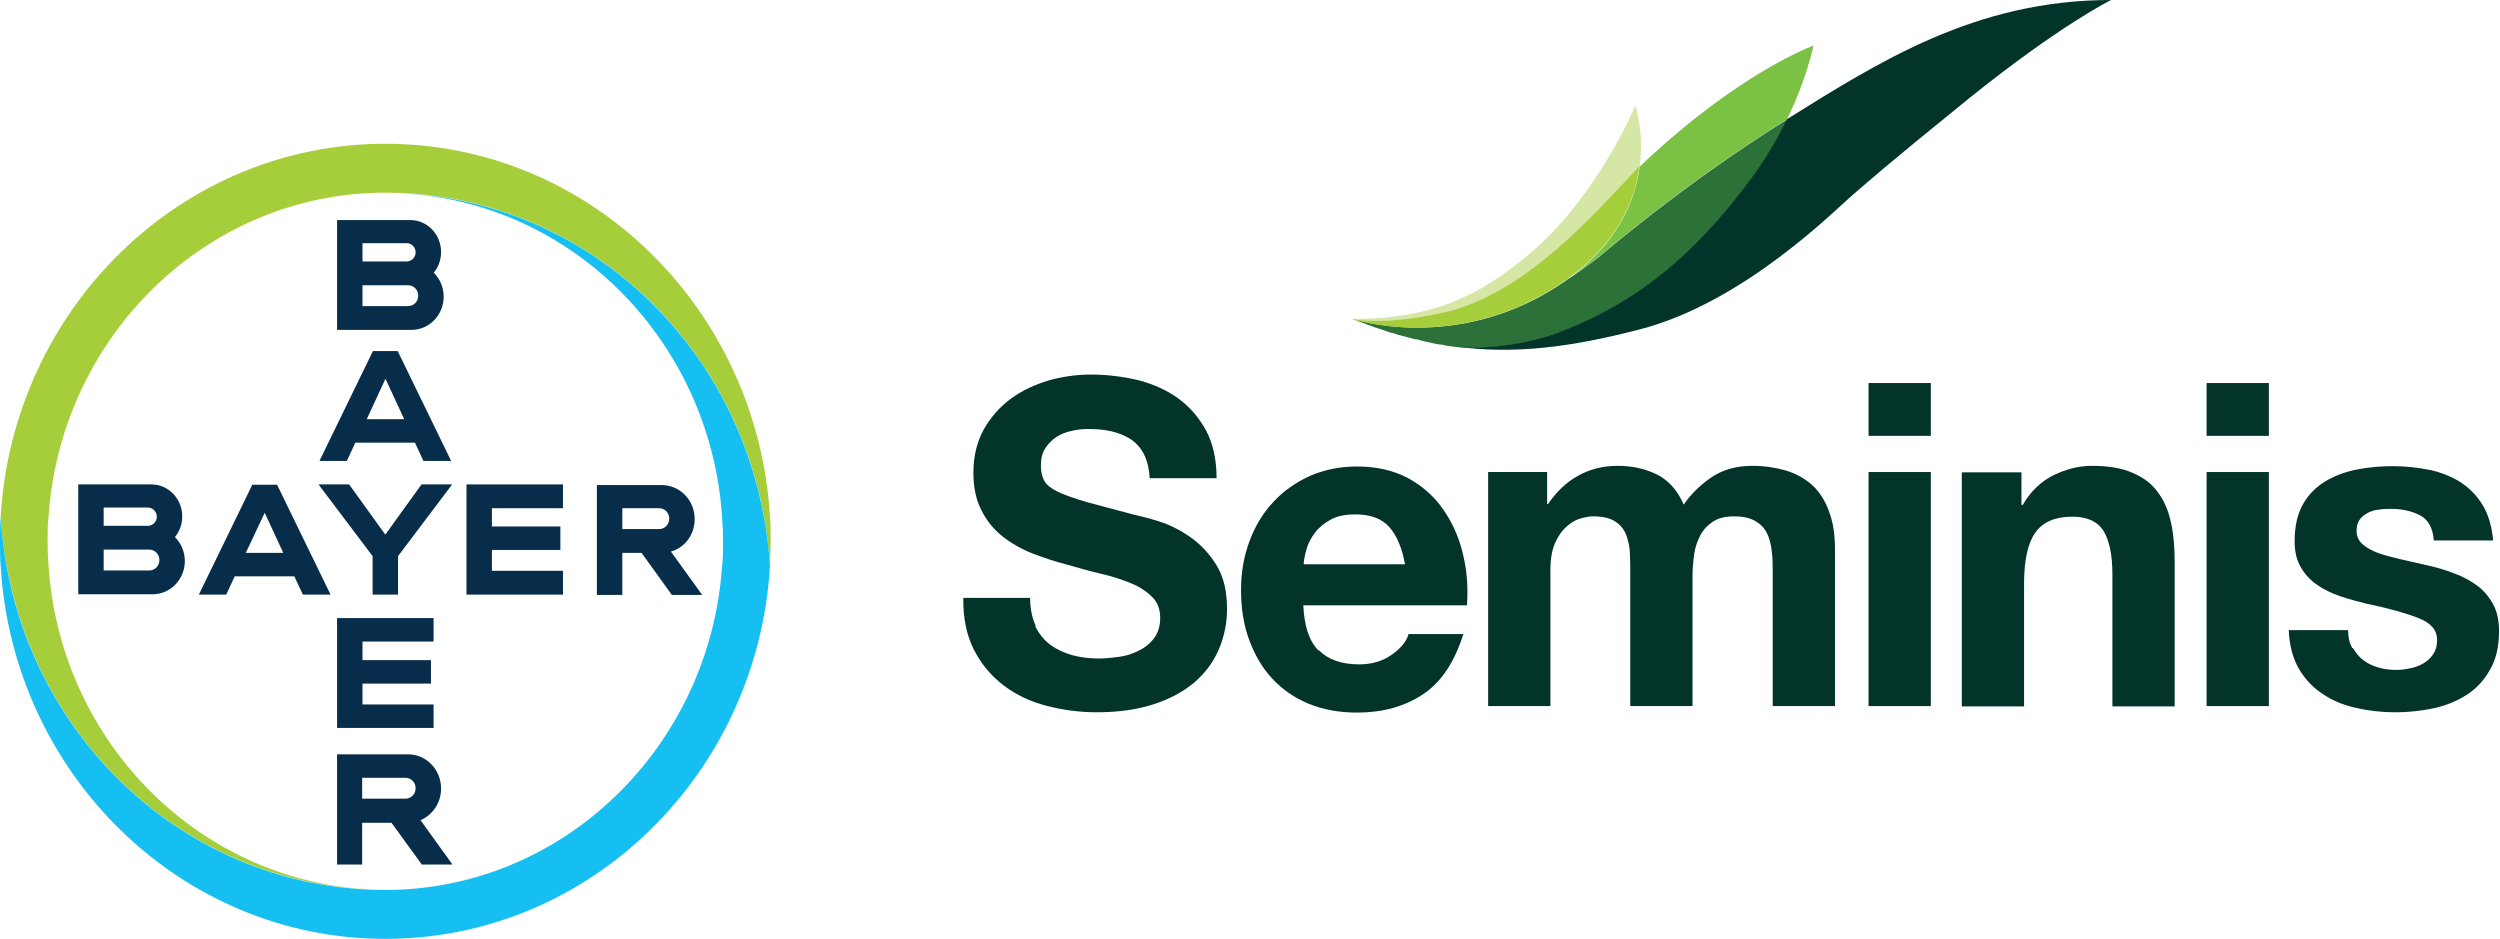<?xml version="1.0" encoding="UTF-8"?> <svg xmlns="http://www.w3.org/2000/svg" id="Layer_2" viewBox="0 0 76.69 28.8"><defs><style>.cls-1{fill:#2b7138;}.cls-1,.cls-2,.cls-3,.cls-4,.cls-5,.cls-6,.cls-7{stroke-width:0px;}.cls-2{fill:#072d4a;}.cls-3{fill:#15bff1;}.cls-4{fill:#d5e6a5;}.cls-5{fill:#a5ce3a;}.cls-6{fill:#7bc144;}.cls-7{fill:#023429;}</style></defs><g id="Layer_1-2"><path class="cls-2" d="m5.37,16.48c.19.19.3.45.3.73,0,.56-.44,1.02-.99,1.02h-2.28v-3.37h2.24c.53,0,.95.44.95.98,0,.24-.08.46-.22.63m-2.19,1.03h1.4c.17,0,.31-.14.31-.32s-.14-.32-.31-.32h-1.4v.64Zm0-1.37h1.36c.15,0,.27-.13.27-.28s-.12-.28-.27-.28h-1.36v.56Z"></path><path class="cls-7" d="m31.76,19.22c.12.23.27.42.46.56.19.14.42.25.68.32.26.07.53.1.81.1.19,0,.39-.02.61-.05.22-.03.42-.09.61-.19.19-.09.35-.22.47-.38s.19-.37.19-.62c0-.27-.08-.49-.25-.65-.17-.17-.38-.31-.65-.42-.27-.11-.57-.21-.92-.29-.34-.08-.69-.18-1.04-.28-.36-.09-.71-.21-1.05-.34-.34-.13-.65-.31-.92-.52-.27-.21-.49-.48-.65-.8-.17-.32-.25-.71-.25-1.16,0-.51.11-.95.32-1.33.21-.37.49-.69.83-.94.34-.25.73-.43,1.16-.56.43-.12.86-.18,1.29-.18.5,0,.98.06,1.45.17.46.12.87.3,1.23.56.36.26.64.59.86.99.21.4.32.89.32,1.46h-2.05c-.02-.3-.08-.54-.18-.74-.1-.19-.24-.35-.41-.46-.17-.11-.37-.19-.59-.24-.22-.05-.46-.07-.72-.07-.17,0-.34.02-.51.06-.17.04-.33.1-.46.19-.14.09-.25.21-.34.35-.09.14-.13.31-.13.53,0,.19.04.35.11.47.07.12.21.23.42.33.21.1.5.2.87.31.37.1.86.23,1.46.39.18.04.43.1.75.2.32.1.63.25.95.47.31.21.59.5.81.85.23.36.34.81.34,1.37,0,.45-.09.87-.26,1.26-.17.39-.42.72-.76,1.01-.34.28-.75.5-1.25.66-.5.16-1.07.24-1.73.24-.53,0-1.04-.07-1.54-.2-.5-.13-.94-.34-1.32-.63-.38-.29-.68-.65-.91-1.1-.22-.44-.33-.97-.32-1.58h2.05c0,.33.06.62.17.85"></path><path class="cls-7" d="m42.62,16.17c-.23-.26-.58-.39-1.04-.39-.31,0-.56.05-.76.16-.2.11-.36.24-.48.4-.12.16-.21.32-.26.5-.05.18-.08.33-.09.47h3.11c-.09-.5-.25-.88-.48-1.14m-2.16,3.78c.29.29.7.43,1.24.43.39,0,.72-.1,1-.3.28-.2.45-.41.51-.63h1.68c-.27.86-.68,1.48-1.24,1.85-.56.37-1.23.56-2.02.56-.55,0-1.04-.09-1.48-.27-.44-.18-.81-.44-1.12-.77-.31-.33-.54-.73-.71-1.19-.17-.46-.25-.97-.25-1.53s.09-1.04.26-1.5c.17-.46.41-.86.73-1.2.31-.34.69-.6,1.12-.8.44-.19.92-.29,1.45-.29.59,0,1.11.12,1.55.35.44.24.8.55,1.08.95.28.4.49.85.61,1.36.13.51.17,1.04.13,1.6h-5.02c.03.64.18,1.1.47,1.39"></path><path class="cls-7" d="m47.46,14.49v.97h.03c.25-.37.55-.66.91-.86.35-.2.76-.31,1.22-.31s.84.09,1.2.26c.36.18.64.49.83.93.21-.31.49-.59.84-.83.35-.24.77-.36,1.26-.36.37,0,.71.05,1.02.14.31.09.58.24.81.44.22.2.4.47.52.8.13.33.19.72.19,1.19v4.8h-1.91v-4.07c0-.24,0-.47-.03-.68-.02-.21-.07-.4-.15-.56-.08-.16-.2-.28-.36-.37-.16-.09-.37-.14-.64-.14s-.49.05-.65.16c-.17.11-.3.25-.39.42-.09.17-.16.37-.19.58-.03.22-.05.44-.05.66v4h-1.91v-4.03c0-.21,0-.42-.01-.63,0-.21-.05-.4-.11-.58-.07-.18-.18-.32-.34-.42-.16-.11-.39-.16-.69-.16-.09,0-.21.02-.36.06-.15.04-.29.12-.43.24-.14.12-.26.28-.36.5-.1.22-.15.5-.15.85v4.17h-1.91v-7.18h1.8Z"></path><path class="cls-7" d="m59.23,21.66h-1.91v-7.18h1.91v7.18Zm-1.91-9.91h1.91v1.62h-1.91v-1.62Z"></path><path class="cls-7" d="m62.01,14.49v1h.04c.24-.42.56-.72.94-.91.39-.19.78-.29,1.18-.29.51,0,.93.07,1.26.22.33.14.59.34.77.6.19.25.32.56.4.93.08.37.11.77.11,1.22v4.41h-1.91v-4.05c0-.59-.09-1.03-.27-1.33-.18-.29-.5-.44-.96-.44-.52,0-.9.16-1.13.48-.23.32-.35.84-.35,1.58v3.76h-1.91v-7.18h1.82Z"></path><path class="cls-7" d="m69.6,21.66h-1.91v-7.18h1.91v7.18Zm-1.91-9.91h1.91v1.62h-1.91v-1.62Z"></path><path class="cls-7" d="m72.18,19.88c.09.15.19.28.33.38.13.1.29.17.46.22.17.05.36.07.55.07.14,0,.28-.02.42-.05.15-.03.28-.08.4-.15.12-.07.22-.16.3-.28.08-.12.12-.26.12-.44,0-.3-.19-.52-.57-.67-.38-.15-.91-.3-1.59-.44-.28-.07-.55-.14-.81-.23-.26-.09-.5-.2-.71-.35-.21-.14-.37-.32-.5-.54-.13-.22-.19-.48-.19-.8,0-.46.09-.84.26-1.14.17-.3.41-.53.69-.7.29-.17.61-.29.97-.36.36-.07.73-.1,1.1-.1s.74.04,1.1.11c.35.07.67.2.95.37.28.18.51.41.69.7.18.29.29.66.33,1.1h-1.82c-.03-.38-.17-.64-.42-.77-.25-.13-.55-.2-.89-.2-.11,0-.22,0-.35.02-.13.01-.24.04-.34.09-.1.05-.19.11-.26.2-.07.09-.11.21-.11.35,0,.18.06.32.19.43.13.11.29.2.49.27.2.07.43.13.69.19.26.06.53.12.79.18.28.06.55.14.81.24.26.09.5.22.71.37.21.15.37.34.5.57.13.23.19.51.19.84,0,.47-.09.87-.28,1.19-.18.32-.42.58-.72.77-.3.19-.64.33-1.02.41-.38.08-.77.12-1.16.12s-.8-.04-1.18-.13c-.39-.08-.73-.22-1.03-.42-.3-.19-.55-.45-.74-.77-.19-.32-.3-.72-.32-1.2h1.82c0,.21.04.4.13.55"></path><path class="cls-2" d="m13.31,8.37c.19.19.3.45.3.73,0,.56-.44,1.02-.99,1.02h-2.28v-3.37h2.24c.53,0,.95.44.95.98,0,.24-.08.46-.22.63m-2.19,1.03h1.4c.17,0,.31-.14.31-.32s-.14-.32-.31-.32h-1.4v.64Zm0-1.37h1.36c.15,0,.27-.13.27-.28s-.12-.28-.27-.28h-1.36v.56Z"></path><path class="cls-2" d="m11.82,11.63l-.57,1.23h1.15l-.57-1.23Zm2.01,2.51h-.84l-.26-.56h-1.83l-.26.56h-.84l1.64-3.37h.76l1.64,3.37Z"></path><polygon class="cls-2" points="12.93 14.86 13.87 14.86 12.21 17.06 12.21 18.24 11.43 18.24 11.43 17.06 9.77 14.86 10.71 14.86 11.82 16.4 12.93 14.86"></polygon><polygon class="cls-2" points="17.27 14.86 17.27 15.59 15.09 15.59 15.09 16.15 17.19 16.15 17.19 16.87 15.09 16.87 15.09 17.51 17.27 17.51 17.27 18.24 14.31 18.24 14.31 14.86 17.27 14.86"></polygon><path class="cls-2" d="m20.22,15.59h-1.13v.64h1.13c.17,0,.31-.14.31-.32s-.14-.32-.31-.32m-.55,1.37h-.58v1.29h-.78v-3.37h1.99c.56,0,1.01.47,1.01,1.04,0,.48-.3.88-.73,1l.96,1.33h-.93l-.93-1.29Z"></path><path class="cls-2" d="m8.12,15.73l-.58,1.23h1.15l-.57-1.23Zm2.01,2.51h-.84l-.26-.56h-1.83l-.26.56h-.84l1.64-3.37h.76l1.64,3.37Z"></path><polygon class="cls-2" points="13.3 18.96 13.3 19.68 11.12 19.68 11.12 20.25 13.22 20.25 13.22 20.97 11.12 20.97 11.12 21.61 13.3 21.61 13.3 22.33 10.34 22.33 10.34 18.96 13.3 18.96"></polygon><path class="cls-2" d="m10.34,26.51v-3.37h2.18c.56,0,1.01.47,1.01,1.05,0,.44-.26.81-.63.97l.98,1.36h-.94l-.93-1.28h-.9v1.28h-.78Zm2.41-2.33c0-.18-.14-.32-.31-.32h-1.33v.64h1.33c.17,0,.31-.14.31-.32"></path><path class="cls-5" d="m23.62,15.85c-.38-6.38-5.52-11.44-11.8-11.44S.4,9.47.02,15.85c.02.26.04.51.07.76.26,2.12,1.04,4.08,2.21,5.72,2.15,3.01,5.61,4.96,9.52,4.96-5.47,0-9.96-4.39-10.33-9.93-.02-.25-.03-.5-.03-.76s0-.51.03-.76c.38-5.54,4.87-9.93,10.33-9.93,3.9,0,7.37,1.95,9.52,4.96,1.17,1.64,1.96,3.6,2.21,5.73.03.25.05.5.07.75.01-.25.02-.5.02-.76s0-.51-.02-.76"></path><path class="cls-3" d="m.02,17.36c.38,6.38,5.52,11.44,11.8,11.44s11.42-5.06,11.8-11.44c-.02-.26-.04-.51-.07-.76-.26-2.12-1.04-4.08-2.21-5.72-2.15-3.01-5.61-4.96-9.52-4.96,5.47,0,9.96,4.39,10.33,9.93.02.25.03.5.03.76s0,.51-.03.76c-.38,5.54-4.87,9.93-10.33,9.93-3.9,0-7.37-1.95-9.52-4.96-1.17-1.64-1.96-3.6-2.21-5.73-.03-.25-.05-.5-.07-.75-.02.25-.02.5-.02.76s0,.51.02.76"></path><path class="cls-4" d="m50.17,3.24s-1.2,2.85-3.29,4.58c-1.18.97-2.6,1.96-5.28,1.96-.04,0-.09,0-.13,0,.24.05.51.07.78.07,1.11,0,2.32-.32,2.32-.32,2.36-.68,4.3-2.9,5.7-4.39l.03-.03c.14-1.07-.13-1.86-.13-1.86"></path><path class="cls-6" d="m48.07,8.57c.3-.19.59-.4.96-.68,0,0,2.59-2.24,5.72-4.19l.07-.04c.61-1.26.81-2.26.81-2.26,0,0-2.27.8-5.33,3.71-.14,1.05-.67,2.36-2.23,3.47"></path><path class="cls-1" d="m47.89,10.18c2.71-1.03,4.43-2.79,5.87-4.74.44-.6.79-1.21,1.06-1.77l-.07.04c-3.13,1.95-5.72,4.19-5.72,4.19-.37.28-.66.49-.96.68l-.08.06c-3.26,2.24-6.51,1.14-6.51,1.14.13.05.25.1.37.14.03.01.07.03.1.04.09.03.19.07.28.1.03,0,.06.02.09.03.12.04.24.08.36.12h.02c.11.04.23.07.34.1l.08.02c.1.03.2.05.3.08h.05c.12.04.24.07.36.09h0c.11.03.23.05.34.07h.05c.11.03.22.05.33.06h0c1.03.12,2.27-.05,3.31-.45"></path><path class="cls-5" d="m47.98,8.63l.08-.06c1.56-1.11,2.1-2.42,2.23-3.47l-.03.03c-1.4,1.49-3.34,3.71-5.7,4.39,0,0-1.87.5-3.1.26,0,0,3.25,1.1,6.51-1.14"></path><path class="cls-7" d="m54.81,3.66c-.27.56-.62,1.17-1.06,1.77-1.44,1.95-3.16,3.71-5.87,4.74-1.04.39-2.28.57-3.31.45,1.9.27,3.65.02,5.71-.51,3.24-.83,6.05-3.71,6.62-4.19.51-.43.72-.65,3.51-2.91C63.21.76,64.76,0,64.76,0c-4.17,0-7.12,1.9-9.95,3.66"></path></g></svg> 